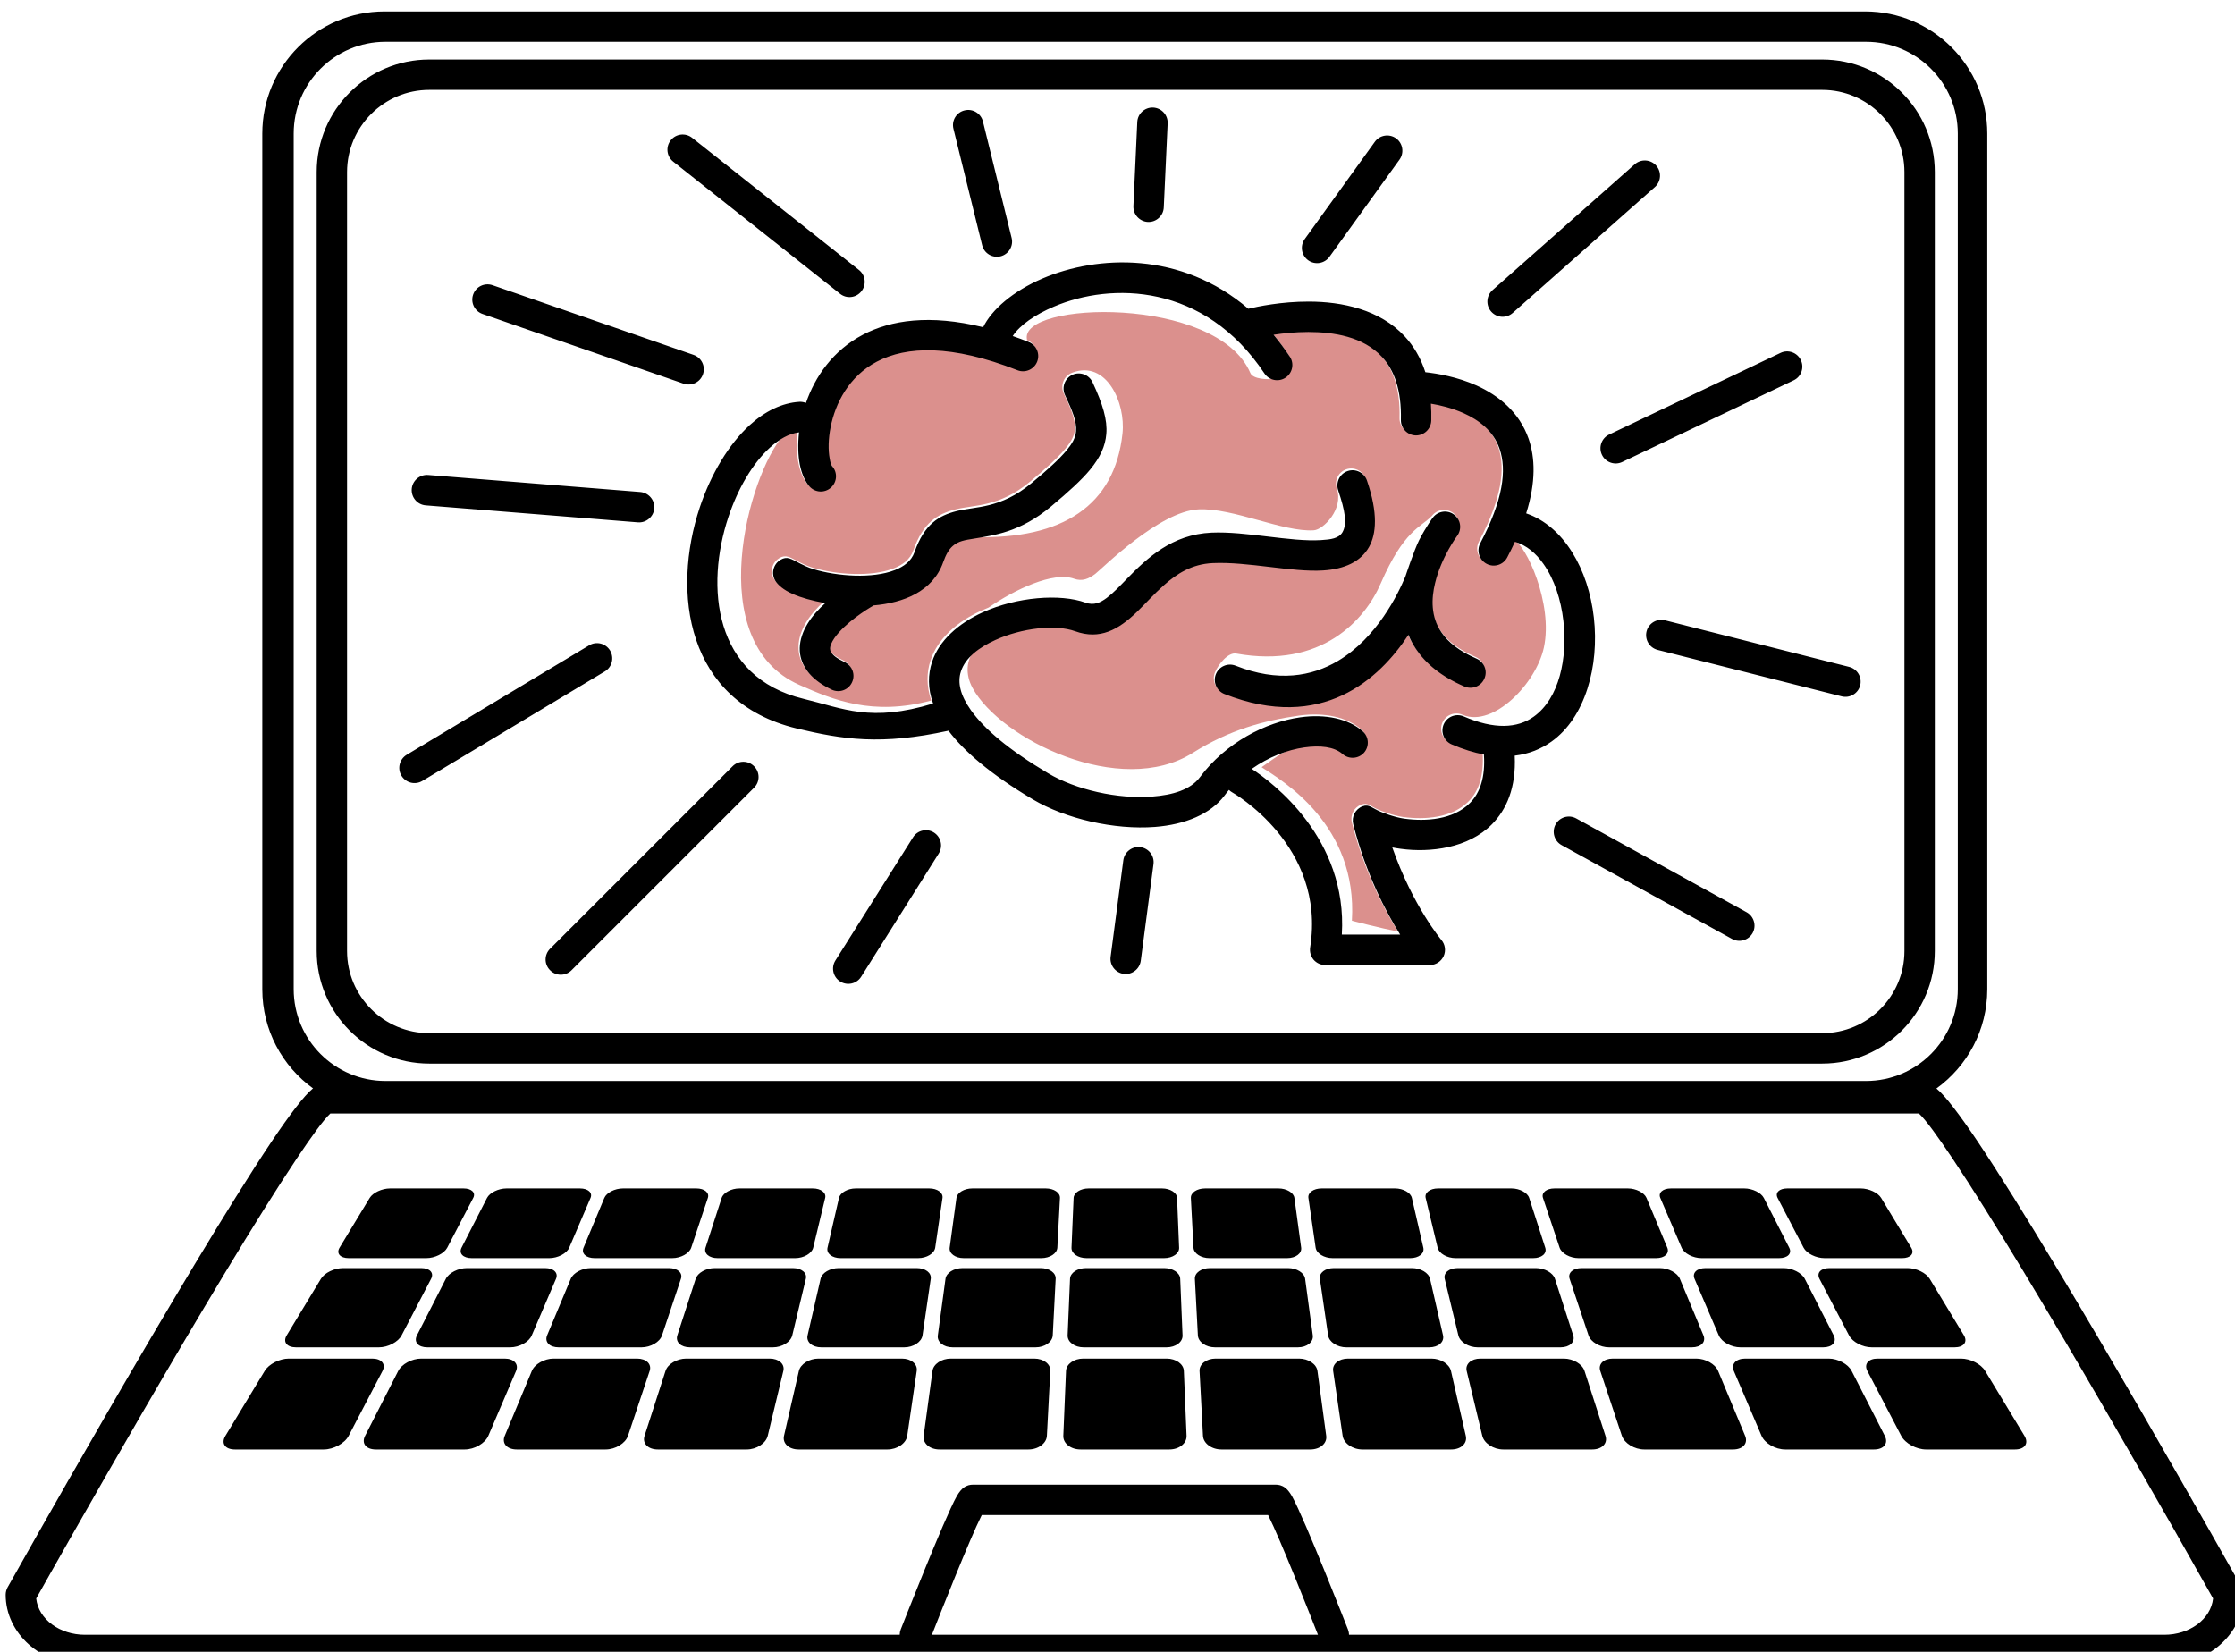 <svg width="231.5" height="171.1" version="1.1" viewBox="0 0 61.25 45.27" xmlns="http://www.w3.org/2000/svg"><g transform="translate(-90.15 -156.5)"><g transform="matrix(.265 0 0 .265 1.202e-6 2.952e-6)" clip-rule="evenodd" fill-rule="evenodd" stroke-linejoin="round" stroke-miterlimit="2"><path d="m446.4 625.7.011.047c.809.318 1.207 1.231.89 2.04-.317.808-1.231 1.207-2.039.889-6.814-2.674-11.47-2.51-14.55-.884-2.89 1.522-4.282 4.301-4.77 6.753-.246 1.241-.264 2.402-.1 3.275.063.338.114.623.252.777.581.646.528 1.641-.118 2.222-.646.58-1.642.527-2.222-.119-.425-.473-.81-1.26-1.005-2.299-.171-.912-.215-2.054-.075-3.298-.498.056-.989.219-1.468.468-3.616 4.107-8.43 21.36 1.626 25.82 3.518 1.563 7.609 3.249 13.66 1.624-.516-1.529-.473-2.921-.071-4.153.721-2.211 2.72-3.993 5.244-5.14.249-.114.504-.221.762-.321 2.671-1.854 6.69-3.755 8.834-2.982.859.31 1.535 0 2.197-.5.676-.511 6.615-6.492 10.69-6.675 3.6-.161 8.718 2.367 11.91 2.166.984-.062 3.104-2.189 2.378-4.311-.281-.822.158-1.717.979-1.998.822-.281 1.717.158 1.998.979 1.154 3.373.974 5.539.21 6.884-.863 1.52-2.528 2.283-4.748 2.423-3.209.203-7.793-.927-11.41-.765-2.184.098-3.747 1.123-5.056 2.287-1.022.908-1.903 1.906-2.766 2.74-1.94 1.876-3.871 2.942-6.401 2.03-2.053-.741-5.534-.34-8.278.907-.746.34-1.446.739-2.032 1.208-.777 1.059-.96 2.466-.156 3.939 2.865 5.248 15.26 11.42 22.78 6.686 3.783-2.379 7.375-3.336 10.94-3.841l.125-.017c2.614-.345 4.926.198 6.348 1.451.652.574.715 1.569.141 2.221-.574.651-1.569.714-2.22.14-.874-.769-2.34-.909-3.952-.68-1.755.335-2.55 1-4.278 2.218 2.109 1.377 9.943 5.918 9.337 15.88 0 0 3.063.793 4.768 1.119-1.479-2.376-3.481-6.231-4.768-11.27-.199-.779.221-1.583.974-1.863.673-.251.966.199 1.826.554.21.086 1.461.59 2.503.731 2.168.293 5.034.131 6.78-1.633 1.039-1.049 1.595-2.663 1.433-5.012-1.037-.192-2.149-.533-3.337-1.046-.798-.344-1.165-1.271-.821-2.068s1.271-1.165 2.068-.821l.074.031c3.151 1.261 7.549-3.24 8.357-6.996.976-4.532-1.885-10.65-3.105-11.09l-.028-.009c-.241.524-.508 1.065-.802 1.622-.405.768-1.358 1.063-2.126.657-.768-.405-1.062-1.358-.656-2.126 2.353-4.457 2.764-7.568 1.995-9.778-.653-1.874-2.165-2.978-3.704-3.67-1.196-.538-2.426-.833-3.395-.994.039.554.053 1.136.038 1.748-.022.868-.744 1.556-1.612 1.535s-1.555-.743-1.534-1.611c.074-3.034-.672-5.118-1.951-6.502-1.946-2.109-4.986-2.577-7.614-2.58-1.351-.002-2.61.132-3.605.285.58.694 1.141 1.444 1.681 2.254.481.723.285 1.7-.437 2.182-.229.152-.482.236-.738.258-1.008.191-2.5.064-2.761-.548-3.451-8.076-24.01-7.438-23.1-3.454zm19.99 36.3c.097.067.203.124.318.169 10.11 3.99 16.05-1.575 19.03-6.117.205.501.466.994.789 1.474.982 1.459 2.557 2.819 5.012 3.872.798.342 1.724-.029 2.066-.827s-.028-1.723-.826-2.065c-1.766-.757-2.935-1.688-3.642-2.737-1.082-1.608-1.029-3.446-.64-5.064.653-2.709 2.282-4.884 2.282-4.884.521-.695.38-1.682-.314-2.203-.684-.513-1.651-.384-2.178.283l-.025.032c-1.162 1.188-2.892 1.457-5.29 6.983-1.626 3.748-6.097 8.829-14.94 7.241-.839-.15-1.85 1.115-2.188 1.926 0 0-.003.007-.003.007l-.015.038c-.008.019-.015.039-.022.059l-.003.01c-.007.018-.013.038-.019.056l-.003.011c-.006.02-.011.039-.016.058l-.008.035-.007.034-.001.001c-.004.02-.007.039-.01.059l-.002.011c-.003.019-.006.038-.008.057l-.001.01c-.003.02-.004.04-.006.06-.002.024-.003.048-.004.072v.081l.001.018.001.027.001.018.002.028.002.02.003.025.001.017.002.01.001.013.006.034.002.018.002.012.013.062v.001c.005.023.011.046.017.069l.001.004.005.017.011.036.003.011.003.008.006.017.008.026.006.016.01.026.007.019.01.022.006.015.005.01.005.012.014.03.008.017.006.012.024.045.006.011c.011.021.023.041.035.061l.002.003.01.016.021.032.01.016.011.015.016.022.01.013.008.011.021.028.015.018.011.014.007.008.009.01.021.024.013.015.01.01.033.034.012.012c.017.017.034.033.052.049l.003.002.014.013.03.025.008.006c.014.012.028.023.042.034l.026.019zm-25.52-15.92c.052.018.08.029.08.029 9.115.261 14.51-3.253 15.32-10.69.353-3.231-1.682-7.613-5.152-6.327-.054.018-.108.04-.161.065-.787.367-1.128 1.304-.761 2.091.751 1.607 1.236 2.721 1.146 3.763-.057.659-.394 1.253-.978 1.957-.789.95-1.977 2.015-3.626 3.389-3.22 2.684-5.823 2.4-7.755 2.894-1.845.471-3.325 1.348-4.35 4.252-.328.93-1.105 1.49-2.039 1.853-1.198.465-2.649.605-4.071.57-1.61-.04-3.189-.313-4.37-.674-.543-.166-1.192-.494-1.319-.56-.957-.494-1.368-.817-2.064-.4-.744.447-.986 1.414-.539 2.159.25.418.847.955 1.806 1.374.837.366 2.023.708 3.368.943-.333.302-.657.622-.953.956-1.343 1.512-2.048 3.298-1.506 4.933.351 1.057 1.239 2.166 3.126 3.065.784.373 1.723.04 2.097-.744.373-.784.04-1.724-.744-2.097-.829-.395-1.338-.749-1.492-1.214-.072-.216-.016-.436.071-.654.165-.417.461-.817.801-1.2 1.398-1.575 3.562-2.783 3.562-2.783.009-.005.019-.011.029-.017 1.579-.138 3.089-.508 4.31-1.174 1.347-.734 2.372-1.811 2.894-3.289.277-.787.582-1.322.97-1.675.588-.535 1.326-.63 2.166-.77z" fill="#db908d"/><g transform="matrix(.755 0 0 .755 -910.2 -420.3)"><path d="m1699 1488c-.02.02-.04.04-.07.06-1.09.89-3.08 3.47-5.58 7.2-11.7 17.45-36.17 61.08-36.17 61.08-.17.31-.26.66-.26 1.02 0 5.23 4.79 9.64 10.87 9.64h284.8c6.08 0 10.87-4.41 10.87-9.64 0-.36-.09-.71-.26-1.02 0 0-24.47-43.63-36.17-61.08-2.5-3.73-4.49-6.31-5.58-7.2-.03-.02-.05-.04-.07-.06 4.22-3.04 6.97-8 6.97-13.6v-117.2c0-9.24-7.5-16.74-16.74-16.74h-202.8c-9.24 0-16.74 7.5-16.74 16.74v117.2c0 5.6 2.75 10.56 6.97 13.6zm142 74.83h111.6c3.43 0 6.37-2.11 6.68-4.97-2.79-4.96-24.8-44.03-35.7-60.28-2.04-3.04-3.62-5.25-4.59-6.15h-217.6c-.97.9-2.55 3.11-4.59 6.15-10.89 16.25-32.91 55.32-35.7 60.28.31 2.86 3.25 4.97 6.68 4.97h111.6c0-.25.05-.5.14-.73 0 0 5.96-15.21 7.67-18.25.37-.65.72-1 .91-1.14.48-.37.95-.44 1.3-.44h41.5c.35 0 .82.07 1.3.44.19.14.54.49.91 1.14 1.71 3.04 7.67 18.25 7.67 18.25.09.23.14.48.14.73zm-11.16-16.4c1.67 3.32 5.69 13.49 6.83 16.4h-52.88c1.14-2.91 5.16-13.08 6.83-16.4zm-7.19-21.43c-1.26 0-2.24.75-2.2 1.69l.47 8.89c.05 1.03 1.18 1.87 2.53 1.87h12.17c1.35 0 2.32-.84 2.18-1.87l-1.2-8.89c-.13-.94-1.25-1.69-2.52-1.69zm-36.27 0c-1.27 0-2.39.75-2.51 1.69l-1.21 8.89c-.14 1.03.83 1.87 2.18 1.87h12.17c1.35 0 2.48-.84 2.53-1.87l.47-8.89c.05-.94-.93-1.69-2.2-1.69zm-90.68 0c-1.26 0-2.74.75-3.3 1.69l-5.38 8.89c-.63 1.03-.05 1.87 1.3 1.87h12.17c1.34 0 2.87-.84 3.41-1.87l4.64-8.89c.49-.94-.14-1.69-1.41-1.69zm18.14 0c-1.27 0-2.67.75-3.15 1.69l-4.54 8.89c-.53 1.03.13 1.87 1.47 1.87h12.17c1.35 0 2.79-.84 3.24-1.87l3.8-8.89c.4-.94-.3-1.69-1.56-1.69zm18.13 0c-1.26 0-2.59.75-2.98 1.69l-3.71 8.89c-.44 1.03.3 1.87 1.65 1.87h12.16c1.35 0 2.72-.84 3.07-1.87l2.97-8.89c.31-.94-.46-1.69-1.73-1.69zm36.28 0c-1.27 0-2.46.75-2.68 1.69l-2.04 8.89c-.23 1.03.66 1.87 2.01 1.87h12.16c1.35 0 2.56-.84 2.71-1.87l1.3-8.89c.14-.94-.77-1.69-2.03-1.69zm36.27 0c-1.27 0-2.32.75-2.36 1.69l-.37 8.89c-.04 1.03 1.01 1.87 2.36 1.87h12.16c1.35 0 2.4-.84 2.36-1.87l-.37-8.89c-.03-.94-1.08-1.69-2.35-1.69zm36.27 0c-1.27 0-2.18.75-2.04 1.69l1.3 8.89c.15 1.03 1.36 1.87 2.71 1.87h12.16c1.35 0 2.24-.84 2-1.87l-2.03-8.89c-.22-.94-1.4-1.69-2.67-1.69zm18.13 0c-1.26 0-2.1.75-1.88 1.69l2.14 8.89c.25 1.03 1.53 1.87 2.88 1.87h12.17c1.35 0 2.16-.84 1.82-1.87l-2.87-8.89c-.3-.94-1.56-1.69-2.83-1.69zm18.14 0c-1.27 0-2.03.75-1.72 1.69l2.96 8.89c.35 1.03 1.72 1.87 3.07 1.87h12.16c1.35 0 2.08-.84 1.65-1.87l-3.7-8.89c-.39-.94-1.72-1.69-2.99-1.69zm18.13 0c-1.26 0-1.96.75-1.56 1.69l3.8 8.89c.45 1.03 1.89 1.87 3.24 1.87h12.16c1.36 0 2.01-.84 1.48-1.87l-4.54-8.89c-.48-.94-1.88-1.69-3.14-1.69zm18.14 0c-1.27 0-1.9.75-1.41 1.69l4.64 8.89c.54 1.03 2.06 1.87 3.42 1.87h12.16c1.35 0 1.93-.84 1.3-1.87l-5.38-8.89c-.56-.94-2.03-1.69-3.3-1.69zm-163.2 0c-1.27 0-2.53.75-2.83 1.69l-2.87 8.89c-.34 1.03.47 1.87 1.82 1.87h12.17c1.35 0 2.63-.84 2.88-1.87l2.14-8.89c.23-.94-.61-1.69-1.88-1.69zm54.77-12.4c-1.18 0-2.16.65-2.19 1.47l-.33 7.75c-.03.91.95 1.64 2.2 1.64h11.34c1.26 0 2.24-.73 2.2-1.64l-.32-7.75c-.03-.82-1.01-1.47-2.2-1.47zm16.98 0c-1.19 0-2.11.65-2.07 1.47l.41 7.75c.05.91 1.1 1.64 2.35 1.64h11.34c1.26 0 2.17-.73 2.05-1.64l-1.05-7.75c-.11-.82-1.15-1.47-2.34-1.47zm16.97 0c-1.19 0-2.04.65-1.92 1.47l1.13 7.75c.13.91 1.25 1.64 2.5 1.64h11.34c1.26 0 2.1-.73 1.9-1.64l-1.78-7.75c-.19-.82-1.29-1.47-2.47-1.47zm16.97 0c-1.19 0-1.98.65-1.79 1.47l1.87 7.75c.21.91 1.4 1.64 2.65 1.64h11.34c1.26 0 2.04-.73 1.74-1.64l-2.5-7.75c-.26-.82-1.43-1.47-2.61-1.47zm16.97 0c-1.18 0-1.92.65-1.65 1.47l2.59 7.75c.3.91 1.56 1.64 2.82 1.64h11.33c1.26 0 1.97-.73 1.59-1.64l-3.23-7.75c-.34-.82-1.57-1.47-2.75-1.47zm16.97 0c-1.18 0-1.86.65-1.51 1.47l3.32 7.75c.39.91 1.71 1.64 2.97 1.64h11.33c1.26 0 1.9-.73 1.44-1.64l-3.96-7.75c-.42-.82-1.71-1.47-2.89-1.47zm16.97 0c-1.18 0-1.79.65-1.37 1.47l4.05 7.75c.47.91 1.86 1.64 3.12 1.64h11.34c1.25 0 1.82-.73 1.28-1.64l-4.69-7.75c-.5-.82-1.85-1.47-3.03-1.47zm-203.6 0c-1.19 0-2.54.65-3.03 1.47l-4.69 7.75c-.55.91.02 1.64 1.28 1.64h11.34c1.26 0 2.65-.73 3.12-1.64l4.04-7.75c.43-.82-.18-1.47-1.36-1.47zm16.97 0c-1.19 0-2.47.65-2.89 1.47l-3.96 7.75c-.46.91.17 1.64 1.43 1.64h11.34c1.26 0 2.58-.73 2.96-1.64l3.32-7.75c.35-.82-.32-1.47-1.5-1.47zm16.97 0c-1.18 0-2.41.65-2.75 1.47l-3.24 7.75c-.37.91.33 1.64 1.59 1.64h11.34c1.26 0 2.51-.73 2.81-1.64l2.59-7.75c.28-.82-.46-1.47-1.64-1.47zm16.97 0c-1.18 0-2.35.65-2.61 1.47l-2.51 7.75c-.29.91.48 1.64 1.74 1.64h11.34c1.26 0 2.44-.73 2.66-1.64l1.86-7.75c.2-.82-.6-1.47-1.78-1.47zm16.98 0c-1.19 0-2.3.65-2.48 1.47l-1.78 7.75c-.21.91.63 1.64 1.89 1.64h11.34c1.26 0 2.37-.73 2.51-1.64l1.13-7.75c.12-.82-.74-1.47-1.92-1.47zm16.97 0c-1.19 0-2.23.65-2.34 1.47l-1.05 7.75c-.13.91.79 1.64 2.04 1.64h11.34c1.26 0 2.31-.73 2.36-1.64l.4-7.75c.05-.82-.87-1.47-2.06-1.47zm1.34-10.91c-1.11 0-2.09.58-2.18 1.3l-.93 6.82c-.1.79.76 1.43 1.93 1.43h10.62c1.18 0 2.15-.64 2.2-1.43l.36-6.82c.03-.72-.83-1.3-1.95-1.3zm47.84 0c-1.11 0-1.92.58-1.81 1.3l.99 6.82c.12.79 1.16 1.43 2.33 1.43h10.62c1.18 0 1.98-.64 1.8-1.43l-1.57-6.82c-.16-.72-1.19-1.3-2.3-1.3zm15.95 0c-1.11 0-1.87.58-1.7 1.3l1.64 6.82c.19.79 1.29 1.43 2.47 1.43h10.61c1.18 0 1.92-.64 1.66-1.43l-2.2-6.82c-.23-.72-1.31-1.3-2.43-1.3zm15.95 0c-1.11 0-1.82.58-1.58 1.3l2.28 6.82c.27.79 1.43 1.43 2.6 1.43h10.62c1.17 0 1.85-.64 1.53-1.43l-2.85-6.82c-.3-.72-1.44-1.3-2.55-1.3zm15.95 0c-1.12 0-1.77.58-1.46 1.3l2.92 6.82c.34.79 1.56 1.43 2.74 1.43h10.61c1.18 0 1.8-.64 1.39-1.43l-3.48-6.82c-.37-.72-1.56-1.3-2.67-1.3zm15.94 0c-1.11 0-1.7.58-1.33 1.3l3.56 6.82c.41.79 1.69 1.43 2.87 1.43h10.62c1.17 0 1.73-.64 1.25-1.43l-4.12-6.82c-.44-.72-1.68-1.3-2.8-1.3zm-127.6 0c-1.11 0-2.14.58-2.3 1.3l-1.57 6.82c-.18.79.62 1.43 1.8 1.43h10.61c1.18 0 2.22-.64 2.34-1.43l1-6.82c.1-.72-.71-1.3-1.82-1.3zm-63.78 0c-1.12 0-2.36.58-2.8 1.3l-4.13 6.82c-.47.79.09 1.43 1.26 1.43h10.62c1.18 0 2.46-.64 2.87-1.43l3.56-6.82c.38-.72-.22-1.3-1.33-1.3zm15.94 0c-1.11 0-2.3.58-2.67 1.3l-3.49 6.82c-.4.79.22 1.43 1.4 1.43h10.61c1.18 0 2.4-.64 2.74-1.43l2.92-6.82c.31-.72-.34-1.3-1.45-1.3zm15.95 0c-1.11 0-2.25.58-2.55 1.3l-2.85 6.82c-.33.79.35 1.43 1.53 1.43h10.62c1.17 0 2.33-.64 2.6-1.43l2.28-6.82c.24-.72-.46-1.3-1.58-1.3zm15.95 0c-1.11 0-2.2.58-2.43 1.3l-2.21 6.82c-.25.79.49 1.43 1.66 1.43h10.62c1.18 0 2.28-.64 2.47-1.43l1.64-6.82c.17-.72-.59-1.3-1.7-1.3zm47.84 0c-1.11 0-2.03.58-2.06 1.3l-.29 6.82c-.03.79.89 1.43 2.07 1.43h10.61c1.18 0 2.1-.64 2.06-1.43l-.28-6.82c-.02-.72-.95-1.3-2.06-1.3zm15.95 0c-1.12 0-1.98.58-1.95 1.3l.36 6.82c.04.79 1.02 1.43 2.2 1.43h10.62c1.17 0 2.03-.64 1.93-1.43l-.93-6.82c-.09-.72-1.07-1.3-2.18-1.3zm103.1-144.5v117.2c0 6.94-5.63 12.58-12.57 12.58h-202.8c-6.94 0-12.57-5.64-12.57-12.58v-117.2c0-6.94 5.63-12.57 12.57-12.57h202.8c6.94 0 12.57 5.63 12.57 12.57zm-3.15 5.28c0-8.51-6.91-15.42-15.42-15.42h-190.8c-8.51 0-15.42 6.91-15.42 15.42v106.7c0 8.51 6.91 15.42 15.42 15.42h190.8c8.51 0 15.42-6.91 15.42-15.42zm-4.16 0v106.7c0 6.21-5.05 11.25-11.26 11.25h-190.8c-6.21 0-11.26-5.04-11.26-11.25v-106.7c0-6.21 5.05-11.26 11.26-11.26h190.8c6.21 0 11.26 5.05 11.26 11.26zm-135.8 91.13-10.63 16.87c-.61.97-.32 2.26.65 2.87.98.62 2.27.32 2.88-.65l10.62-16.87c.62-.98.32-2.26-.65-2.88-.97-.61-2.26-.32-2.87.66zm-24.71-9.74-25 25c-.82.81-.82 2.13 0 2.94.81.82 2.13.82 2.94 0l25-25c.82-.81.82-2.13 0-2.94-.81-.82-2.13-.82-2.94 0zm53.52 12.88-1.74 13.22c-.15 1.14.65 2.18 1.79 2.34 1.14.15 2.19-.66 2.34-1.8l1.74-13.22c.16-1.14-.65-2.19-1.79-2.34s-2.19.66-2.34 1.8zm-43.47-62.65c-.28-.11-.59-.17-.91-.15-2.35.14-4.7 1.27-6.82 3.21-2.82 2.58-5.27 6.63-6.81 11.23-3.89 11.67-1.88 26.65 13.26 30.3 6.31 1.51 11.56 2.33 20.8.31 2.12 2.81 5.78 5.98 11.56 9.41 4.46 2.65 11.16 4.2 16.73 3.77 4.12-.32 7.62-1.76 9.53-4.31.19-.26.39-.52.6-.76.13.13.27.24.43.33 0 0 12.91 7.23 10.69 21.25-.09.6.08 1.21.47 1.68.4.46.98.73 1.59.73h14.33c.81 0 1.55-.48 1.89-1.21.34-.74.22-1.61-.31-2.23 0 0-3.91-4.63-6.72-12.67.37.07.76.14 1.16.19 4.02.55 9.25-.08 12.49-3.36 1.98-2 3.33-4.99 3.12-9.4 1.96-.23 3.64-.93 5.05-1.94 4.61-3.29 6.55-10.33 5.79-16.98-.74-6.57-4.09-12.51-9.27-14.27 1.36-4.31 1.22-7.66.33-10.23-1.28-3.66-4.12-5.93-7.13-7.29-2.63-1.18-5.35-1.64-7.01-1.82-.66-2.02-1.64-3.63-2.83-4.91-3.39-3.67-8.58-4.76-13.15-4.76-3.76-.01-7.05.69-8.27.98-9.23-7.9-20.67-7.35-28.2-4.14-4.04 1.73-6.96 4.27-8.12 6.67-7.32-1.8-12.67-.97-16.48 1.03-4.12 2.17-6.56 5.76-7.79 9.34zm103.5 60.57 23.34 12.85c1 .56 2.27.19 2.83-.81.55-1.01.18-2.28-.82-2.84l-23.34-12.85c-1.01-.56-2.27-.19-2.83.81-.55 1.01-.19 2.28.82 2.84zm-86.09-19.39c-.75-2.1-.7-4-.15-5.68.95-2.93 3.6-5.29 6.94-6.81 4.67-2.12 10.61-2.59 14.1-1.33 1.14.41 2.03 0 2.91-.66.9-.68 1.76-1.59 2.69-2.55 2.85-2.93 6.23-6.13 11.64-6.38 4.76-.21 10.8 1.29 15.03 1.02 1.3-.08 2.42-.21 2.93-1.1.63-1.13.36-2.9-.6-5.71-.37-1.09.21-2.28 1.3-2.65 1.08-.37 2.27.21 2.64 1.3 1.53 4.46 1.29 7.33.28 9.11-1.14 2.01-3.35 3.03-6.29 3.21-4.25.27-10.32-1.23-15.11-1.01-2.89.13-4.96 1.49-6.69 3.03-1.36 1.2-2.52 2.52-3.67 3.63-2.56 2.48-5.12 3.89-8.47 2.68-2.72-.98-7.33-.45-10.96 1.2-2.2 1-4.09 2.39-4.71 4.31-.49 1.51-.08 3.26 1.38 5.31 1.84 2.58 5.2 5.44 10.57 8.63 3.8 2.26 9.52 3.56 14.28 3.19 2.77-.21 5.23-.93 6.51-2.65 3.54-4.74 9-7.53 13.72-8.2 3.53-.5 6.65.21 8.57 1.9.86.76.95 2.07.19 2.94-.76.86-2.08.94-2.95.18-1.15-1.01-3.09-1.2-5.23-.9-2.34.33-4.91 1.33-7.2 2.94 2.79 1.82 13.14 9.5 12.34 22.7h7.99c-1.97-3.13-4.69-8.3-6.43-15.11-.26-1.03.29-2.1 1.29-2.47.89-.33 1.28.26 2.42.73.28.12 1.93.79 3.31.97 2.87.39 6.67.18 8.98-2.16 1.38-1.39 2.11-3.53 1.9-6.63-1.37-.26-2.85-.71-4.42-1.39-1.06-.46-1.54-1.68-1.09-2.74.46-1.06 1.69-1.54 2.74-1.09 4.18 1.81 7.35 1.64 9.59.04 3.52-2.51 4.64-8.02 4.07-13.11-.33-2.91-1.24-5.71-2.73-7.81-1.02-1.46-2.32-2.57-3.91-3.04-.32.69-.67 1.41-1.06 2.15-.54 1.02-1.8 1.41-2.82.87s-1.41-1.8-.87-2.82c3.12-5.9 3.66-10.02 2.64-12.95-.86-2.48-2.86-3.94-4.9-4.86-1.59-.71-3.21-1.1-4.5-1.31.05.73.07 1.5.05 2.31-.03 1.15-.98 2.06-2.13 2.04-1.15-.03-2.06-.99-2.03-2.14.09-4.02-.89-6.78-2.59-8.61-2.57-2.79-6.6-3.41-10.08-3.42-1.79 0-3.46.18-4.77.38.76.92 1.51 1.92 2.22 2.99.64.95.38 2.25-.58 2.89-.95.63-2.25.38-2.89-.58-8.25-12.39-20.99-12.49-28.82-9.16-2.6 1.1-4.67 2.53-5.66 4.04.7.24 1.43.51 2.17.8 1.07.42 1.6 1.63 1.18 2.7s-1.63 1.6-2.7 1.18c-9.03-3.54-15.19-3.32-19.27-1.17-3.83 2.02-5.67 5.69-6.32 8.94-.33 1.65-.35 3.18-.13 4.34.08.45.15.82.33 1.03.77.85.7 2.17-.16 2.94-.85.77-2.17.7-2.94-.16-.56-.62-1.07-1.67-1.33-3.04-.23-1.21-.28-2.72-.1-4.37-1.39.16-2.74.95-4.01 2.11-2.37 2.17-4.37 5.6-5.66 9.47-3.18 9.52-2.07 21.96 10.28 24.92 5.46 1.32 9.19 3.26 17.75.65zm-47.1-7.98-25 15c-.99.6-1.31 1.88-.72 2.86.6.99 1.88 1.31 2.86.72l25-15c.99-.59 1.31-1.87.72-2.86-.6-.99-1.88-1.31-2.86-.72zm111.8-9.44c-.98 2.37-3.89 8.41-9.26 11.59-3.55 2.1-8.17 2.95-14.01.64-1.07-.42-2.28.11-2.7 1.18-.42 1.06.11 2.28 1.17 2.7 13.39 5.28 21.26-2.09 25.21-8.1.27.66.61 1.31 1.04 1.95 1.3 1.93 3.39 3.73 6.64 5.13 1.06.45 2.28-.04 2.73-1.1.46-1.05-.03-2.28-1.09-2.73-2.34-1.01-3.89-2.24-4.82-3.63-1.44-2.13-1.37-4.56-.85-6.7.86-3.59 3.02-6.47 3.02-6.47.69-.92.51-2.23-.42-2.92-.91-.69-2.22-.5-2.91.42 0 0-.9 1.2-1.87 3.07-.69 1.36-1.88 4.97-1.88 4.97zm34.54 10.07 25.22 6.37c1.11.28 2.25-.4 2.53-1.51.28-1.12-.4-2.25-1.51-2.53l-25.22-6.38c-1.12-.28-2.25.4-2.53 1.51-.28 1.12.39 2.25 1.51 2.54zm-114-6.41c-.45.4-.87.82-1.27 1.27-1.78 2-2.71 4.36-1.99 6.53.46 1.4 1.64 2.87 4.14 4.06 1.04.49 2.28.05 2.77-.99.5-1.04.06-2.28-.98-2.78-1.1-.52-1.77-.99-1.98-1.6-.09-.29-.02-.58.1-.87.22-.55.61-1.08 1.06-1.59 1.85-2.08 4.72-3.68 4.72-3.68l.03-.03c2.09-.18 4.09-.67 5.71-1.55 1.79-.97 3.14-2.4 3.83-4.36.37-1.04.77-1.75 1.29-2.21.78-.71 1.75-.84 2.87-1.02 2.83-.48 6.36-.87 10.61-4.41 2.44-2.04 4.18-3.63 5.34-5.03 1.44-1.74 2.1-3.27 2.24-4.9.17-1.94-.49-4.1-1.89-7.1-.49-1.04-1.73-1.49-2.77-1.01-1.04.49-1.49 1.73-1 2.77.99 2.13 1.63 3.6 1.51 4.98-.07.88-.52 1.66-1.29 2.6-1.05 1.25-2.62 2.67-4.8 4.48-4.27 3.56-7.72 3.18-10.28 3.84-2.44.62-4.4 1.78-5.76 5.63-.43 1.23-1.46 1.97-2.69 2.45-1.59.62-3.51.8-5.4.76-2.13-.06-4.22-.42-5.78-.9-.72-.22-1.58-.65-1.75-.74-1.27-.65-1.81-1.08-2.73-.53-.99.59-1.31 1.88-.72 2.86.33.55 1.12 1.27 2.4 1.82 1.1.49 2.67.94 4.46 1.25zm-25.34-15.22-29.06-2.33c-1.15-.09-2.16.77-2.25 1.91-.09 1.15.77 2.16 1.91 2.25l29.07 2.33c1.14.09 2.15-.77 2.24-1.91.09-1.15-.77-2.15-1.91-2.25zm134.5-4.11 23.48-11.19c1.04-.49 1.48-1.74.98-2.77-.49-1.04-1.74-1.48-2.77-.99l-23.49 11.19c-1.03.49-1.48 1.74-.98 2.78.49 1.03 1.74 1.48 2.78.98zm-127.2-14.67-27.55-9.55c-1.09-.37-2.27.2-2.65 1.29s.2 2.27 1.28 2.65l27.55 9.55c1.09.37 2.28-.2 2.65-1.29.38-1.09-.2-2.27-1.28-2.65zm112.2-5.75 19.47-17.24c.86-.76.94-2.08.18-2.94-.77-.86-2.08-.94-2.94-.18l-19.48 17.24c-.86.77-.94 2.08-.18 2.94.77.87 2.08.95 2.95.18zm-89.55-5.88-22.86-18.11c-.9-.71-2.21-.56-2.92.34-.72.9-.57 2.21.34 2.93l22.85 18.1c.9.72 2.21.56 2.92-.34.72-.9.57-2.21-.33-2.92zm64.44-1.8 9.6-13.32c.67-.93.46-2.24-.47-2.91-.94-.67-2.24-.46-2.91.47l-9.6 13.32c-.67.94-.46 2.24.47 2.91s2.24.46 2.91-.47zm-43.53-2.59-3.93-15.95c-.27-1.11-1.4-1.8-2.52-1.52-1.12.27-1.8 1.4-1.52 2.52l3.93 15.94c.27 1.12 1.4 1.8 2.52 1.53 1.11-.28 1.8-1.41 1.52-2.52zm20.84-4.18.53-11.5c.06-1.15-.83-2.12-1.98-2.18-1.15-.05-2.13.84-2.18 1.99l-.53 11.5c-.05 1.15.84 2.12 1.98 2.18 1.15.05 2.13-.84 2.18-1.99z"/></g></g></g></svg>
